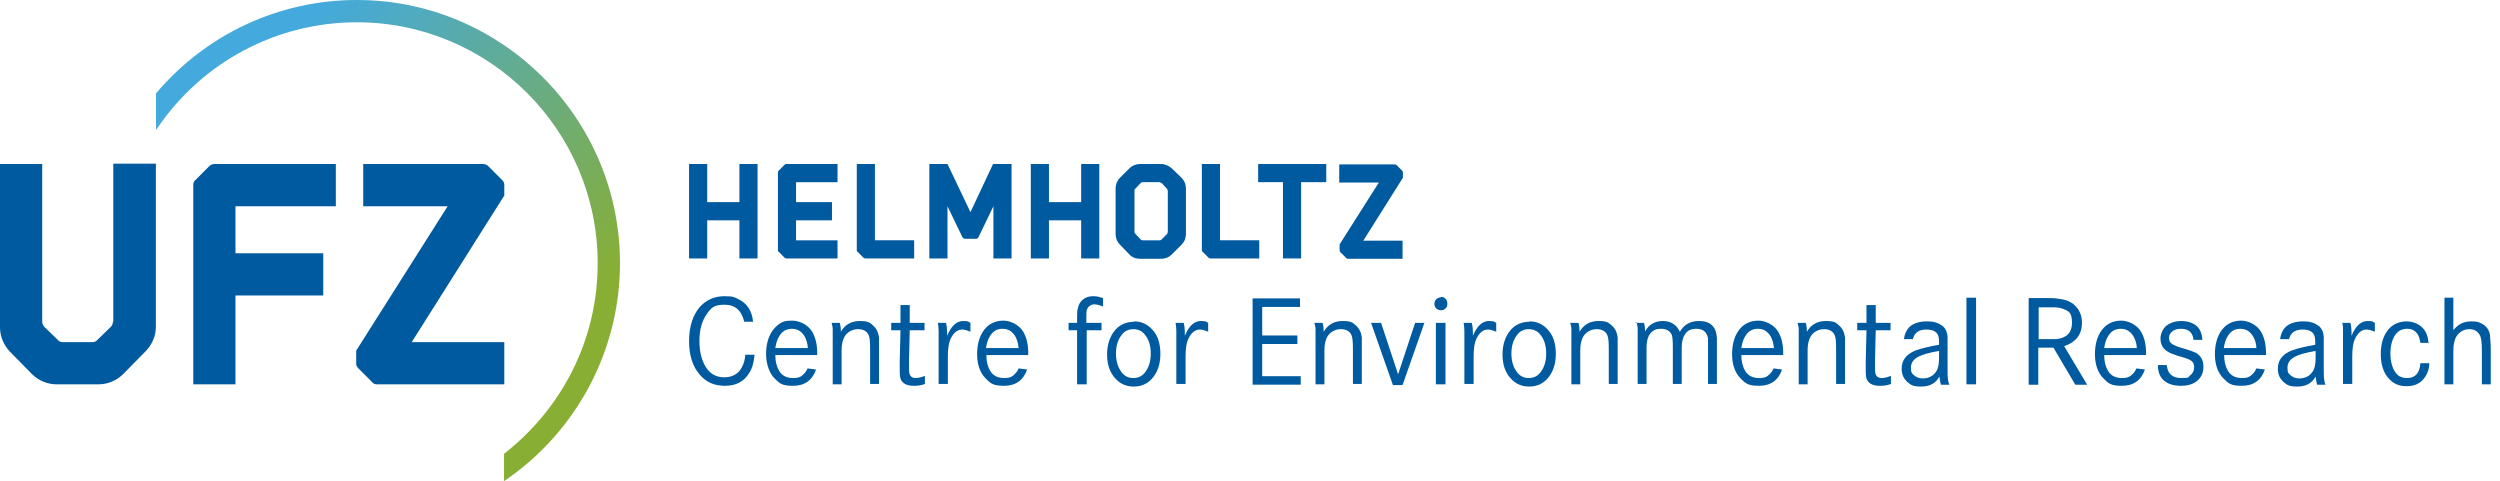 <?xml version="1.0" encoding="UTF-8"?>
<svg id="Logo" xmlns="http://www.w3.org/2000/svg" xmlns:xlink="http://www.w3.org/1999/xlink" version="1.1" viewBox="0 0 675.2 129.9">
  <!-- Generator: Adobe Illustrator 29.2.1, SVG Export Plug-In . SVG Version: 2.1.0 Build 116)  -->
  <defs>
    <style>
      .st0 {
        fill: url(#linear-gradient);
      }

      .st1 {
        isolation: isolate;
      }

      .st2 {
        fill: #005aa0;
      }
    </style>
    <linearGradient id="linear-gradient" x1="153.7" y1="799.9" x2="77.5" y2="722.9" gradientTransform="translate(0 -712)" gradientUnits="userSpaceOnUse">
      <stop offset="0" stop-color="#88ae33"/>
      <stop offset="1" stop-color="#4ad"/>
    </linearGradient>
  </defs>
  <g class="st1">
    <path class="st2" d="M203.4,86.9h-2.4c-.7-3-2.4-4.6-5.3-4.6s-3.6.8-4.8,2.5c-1.3,1.8-2,4.2-2,7.3s.7,5.8,2.2,7.7c1.1,1.4,2.6,2.1,4.6,2.1s3.8-.9,4.7-2.8c.5-.9.8-2,.9-3.3h2.5c-.2,2-.6,3.7-1.5,5-1.4,2.3-3.6,3.4-6.5,3.4s-5.1-1-6.8-3c-1.9-2.2-2.9-5.2-2.9-9.1s1.1-7.5,3.4-9.7c1.7-1.6,3.7-2.4,6.2-2.4s2.7.3,3.9.9c2.2,1.1,3.5,3.1,3.8,6h0Z"/>
    <path class="st2" d="M220.7,95.9h-11.3c0,1.8.4,3.2,1,4.2.8,1.4,2.1,2,3.8,2s2.2-.4,3-1.2c.3-.3.6-.7.9-1.4l2.3.3c-1,2.9-3.1,4.4-6.2,4.4s-3.7-.7-5-2-2.3-3.7-2.3-6.6.8-5.5,2.5-7.2,2.8-1.8,4.6-1.8,4.1,1,5.3,2.9c.9,1.5,1.4,3.4,1.4,5.7v.6h0ZM218.2,94c-.1-1.2-.4-2.2-.8-3-.8-1.4-1.9-2.2-3.5-2.2s-2.7.7-3.5,2.1c-.5.8-.8,1.8-1,3.1h8.8Z"/>
    <path class="st2" d="M224.5,87.2h2.3c.2.6.3,1.4.3,2.4,1.1-1.9,2.8-2.9,5.1-2.9s2.7.4,3.6,1.2c.9.8,1.4,1.8,1.6,3.2v12.6h-2.4v-9.4c0-1.9-.1-3.2-.4-3.8-.5-1.1-1.5-1.6-2.9-1.6s-2.8.7-3.6,2c-.5.9-.8,2.1-.8,3.6v9.3h-2.4v-15c0-.5-.2-1-.3-1.6h-.1Z"/>
    <path class="st2" d="M245.8,87.2h3.9v2h-4l-.2,8.4v1.8c0,1.1.1,1.7.4,2.1.3.4.8.6,1.4.6s1.6-.2,2.5-.6v2.2c-1,.4-2,.5-3,.5-1.7,0-2.8-.5-3.4-1.5-.3-.5-.4-1.3-.4-2.4v-2.7l.2-8.4h-2.5v-2h2.5v-4.8h2.5v4.8h.1Z"/>
    <path class="st2" d="M253.2,87.2h2.3c.2.8.3,1.7.3,2.5v1c1.1-2.7,2.6-4,4.3-4s1.3.2,2,.5v2.4c-.9-.4-1.7-.6-2.2-.6-1.4,0-2.4.9-3.2,2.6-.5,1.1-.7,2.7-.7,4.7v7.4h-2.5v-14.3c0-.8-.1-1.5-.2-2.3h0Z"/>
    <path class="st2" d="M277.7,95.9h-11.3c0,1.8.4,3.2,1,4.2.8,1.4,2.1,2,3.8,2s2.2-.4,3-1.2c.3-.3.6-.7.9-1.4l2.3.3c-1,2.9-3.1,4.4-6.2,4.4s-3.7-.7-5-2c-1.5-1.5-2.3-3.7-2.3-6.6s.8-5.5,2.5-7.2c1.2-1.2,2.8-1.8,4.6-1.8s4.1,1,5.3,2.9c.9,1.5,1.4,3.4,1.4,5.7v.6h0ZM275.1,94c-.1-1.2-.4-2.2-.8-3-.8-1.4-1.9-2.2-3.5-2.2s-2.7.7-3.5,2.1c-.5.8-.8,1.8-1,3.1h8.8Z"/>
    <path class="st2" d="M293.4,87.2h4.1v2h-4v14.6h-2.6v-14.6h-2.3v-2h2.3v-1.1c0-1.3,0-2.2.2-2.8.2-1.1.7-1.9,1.5-2.5s1.7-.8,2.7-.8,1.6.2,2.6.5v2.3c-.9-.4-1.7-.6-2.4-.6s-1.6.5-1.9,1.3c-.2.4-.2,1.3-.2,2.6v1.1h0Z"/>
    <path class="st2" d="M306.3,86.8c1.9,0,3.5.7,4.8,2.1,1.6,1.6,2.3,3.9,2.3,6.7s-.8,5-2.3,6.7c-1.3,1.4-2.9,2.1-4.9,2.1s-3.6-.7-4.9-2.1c-1.6-1.7-2.3-3.9-2.3-6.6s.8-5,2.3-6.7c1.3-1.4,3-2.1,5-2.1h0ZM306.1,88.9c-1.3,0-2.4.5-3.2,1.6-1,1.3-1.5,3-1.5,5s.5,3.7,1.5,5c.8,1.1,1.9,1.6,3.2,1.6s2.4-.5,3.2-1.6c1-1.3,1.5-3,1.5-5s-.5-3.8-1.5-5c-.8-1.1-1.9-1.6-3.3-1.6h0Z"/>
    <path class="st2" d="M317.4,87.2h2.3c.2.8.3,1.7.3,2.5v1c1.1-2.7,2.6-4,4.3-4s1.3.2,2,.5v2.4c-.9-.4-1.7-.6-2.2-.6-1.4,0-2.4.9-3.2,2.6-.5,1.1-.7,2.7-.7,4.7v7.4h-2.5v-14.3c0-.8-.1-1.5-.2-2.3h0Z"/>
    <path class="st2" d="M340.9,90.6h9.5v2.3h-9.5v8.7h10.4v2.3h-13v-23.3h12.8v2.3h-10.2v7.8h0Z"/>
    <path class="st2" d="M354.9,87.2h2.3c.2.6.3,1.4.3,2.4,1.1-1.9,2.8-2.9,5.1-2.9s2.7.4,3.6,1.2c.9.8,1.4,1.8,1.6,3.2v12.6h-2.4v-9.4c0-1.9-.1-3.2-.4-3.8-.5-1.1-1.5-1.6-2.9-1.6s-2.8.7-3.6,2c-.5.9-.8,2.1-.8,3.6v9.3h-2.4v-15c0-.5-.2-1-.3-1.6h-.1Z"/>
    <path class="st2" d="M370.4,87.2h2.6l4.6,13.9,4.6-13.9h2.5l-5.9,16.8h-2.6l-5.9-16.8h0Z"/>
    <path class="st2" d="M389.1,80.2c.5,0,.8,0,1.2.4.4.3.6.8.6,1.4s-.1.9-.4,1.2c-.3.4-.8.6-1.3.6s-1-.2-1.3-.5-.5-.7-.5-1.2.2-1,.5-1.3c.4-.3.8-.5,1.3-.5h-.1ZM387.8,87.2h2.6v16.6h-2.6v-16.6Z"/>
    <path class="st2" d="M395.2,87.2h2.3c.2.8.3,1.7.3,2.5v1c1.1-2.7,2.6-4,4.3-4s1.3.2,2,.5v2.4c-.9-.4-1.7-.6-2.2-.6-1.4,0-2.4.9-3.2,2.6-.5,1.1-.7,2.7-.7,4.7v7.4h-2.5v-14.3c0-.8-.1-1.5-.2-2.3h0Z"/>
    <path class="st2" d="M413.1,86.8c1.9,0,3.5.7,4.8,2.1,1.6,1.6,2.3,3.9,2.3,6.7s-.8,5-2.3,6.7c-1.3,1.4-2.9,2.1-4.9,2.1s-3.6-.7-4.9-2.1c-1.6-1.7-2.3-3.9-2.3-6.6s.8-5,2.3-6.7c1.3-1.4,3-2.1,5-2.1h0ZM412.9,88.9c-1.3,0-2.4.5-3.2,1.6-1,1.3-1.5,3-1.5,5s.5,3.7,1.5,5c.8,1.1,1.9,1.6,3.2,1.6s2.4-.5,3.2-1.6c1-1.3,1.5-3,1.5-5s-.5-3.8-1.5-5c-.8-1.1-1.9-1.6-3.3-1.6h0Z"/>
    <path class="st2" d="M424,87.2h2.3c.2.6.3,1.4.3,2.4,1.1-1.9,2.8-2.9,5.1-2.9s2.7.4,3.6,1.2c.9.8,1.4,1.8,1.6,3.2v12.6h-2.4v-9.4c0-1.9-.1-3.2-.4-3.8-.5-1.1-1.5-1.6-2.9-1.6s-2.8.7-3.6,2c-.5.9-.8,2.1-.8,3.6v9.3h-2.4v-15c0-.5-.2-1-.3-1.6h-.1Z"/>
    <path class="st2" d="M441.6,87.2h2.4c.2.6.3,1.4.3,2.3,1-1.8,2.6-2.8,4.8-2.8s3.7,1,4.6,2.9c1.1-1.9,2.8-2.9,5.1-2.9s3.5.7,4.3,2.1c.3.6.5,1.4.6,2.5v12.4h-2.4v-12.3c-.3-1.7-1.3-2.6-3.1-2.6s-2.6.6-3.3,1.8c-.4.7-.7,1.8-.7,3.3v9.8h-2.4v-9.8c0-1.9-.1-3-.3-3.5-.5-1-1.4-1.6-2.8-1.6s-1.7.2-2.4.7c-1.1.8-1.6,2.3-1.6,4.5v9.7h-2.4v-15c0-.6-.2-1.1-.3-1.7l-.4.2Z"/>
    <path class="st2" d="M481.6,95.9h-11.3c0,1.8.4,3.2,1,4.2.8,1.4,2.1,2,3.8,2s2.2-.4,3-1.2c.3-.3.6-.7.9-1.4l2.3.3c-1,2.9-3.1,4.4-6.2,4.4s-3.7-.7-5-2c-1.5-1.5-2.3-3.7-2.3-6.6s.8-5.5,2.5-7.2c1.2-1.2,2.8-1.8,4.6-1.8s4.1,1,5.3,2.9c.9,1.5,1.4,3.4,1.4,5.7v.6h0ZM479.1,94c-.1-1.2-.4-2.2-.8-3-.8-1.4-1.9-2.2-3.5-2.2s-2.7.7-3.5,2.1c-.5.8-.8,1.8-1,3.1h8.8Z"/>
    <path class="st2" d="M485.4,87.2h2.3c.2.6.3,1.4.3,2.4,1.1-1.9,2.8-2.9,5.1-2.9s2.7.4,3.6,1.2c.9.8,1.4,1.8,1.6,3.2v12.6h-2.4v-9.4c0-1.9-.1-3.2-.4-3.8-.5-1.1-1.5-1.6-2.9-1.6s-2.8.7-3.6,2c-.5.9-.8,2.1-.8,3.6v9.3h-2.4v-15c0-.5-.2-1-.3-1.6h-.1Z"/>
    <path class="st2" d="M506.7,87.2h3.9v2h-4l-.2,8.4v1.8c0,1.1.1,1.7.4,2.1s.8.6,1.4.6,1.6-.2,2.5-.6v2.2c-1,.4-2,.5-3,.5-1.7,0-2.8-.5-3.4-1.5-.3-.5-.4-1.3-.4-2.4v-2.7l.2-8.4h-2.5v-2h2.5v-4.8h2.5v4.8h.1Z"/>
    <path class="st2" d="M516.6,91.6h-2.4c.2-1.4.7-2.5,1.5-3.3,1.1-1,2.7-1.5,4.7-1.5s3.1.4,4.2,1.2c.8.6,1.3,1.6,1.4,3v8.5c0,2,0,3.5.5,4.4h-2.3c-.2-.7-.3-1.4-.4-2.2-1,1.8-2.6,2.7-4.9,2.7s-2.7-.4-3.6-1.1c-1.1-.9-1.7-2.1-1.7-3.7,0-2.4,1.3-4,3.9-5,1.4-.5,3.5-1,6.2-1.5v-.7c0-1.2-.2-2-.6-2.4-.6-.7-1.5-1-2.8-1-2.1,0-3.3.9-3.7,2.7h0ZM523.6,94.8c-2.4.4-4.1.9-5.2,1.4-1.5.7-2.3,1.7-2.3,3.1s.3,1.6.9,2.1c.6.5,1.3.8,2.3.8,1.7,0,2.9-.7,3.7-2,.5-.8.7-2,.7-3.7v-1.7h-.1Z"/>
    <path class="st2" d="M531.1,80.4h2.6v23.4h-2.6v-23.4Z"/>
    <path class="st2" d="M548,80.5h4.1c1.7,0,3,0,3.9.2,2,.2,3.6.9,4.6,2,1.1,1.2,1.7,2.6,1.7,4.5,0,3.1-1.6,5.2-4.8,6.3l6.2,10.4h-3.2l-5.9-10h-4.1v10h-2.6v-23.3h0ZM550.7,91.6h4.6c2.9-.3,4.3-1.8,4.3-4.4s-.7-3.1-2.2-3.7c-.7-.3-1.6-.5-2.8-.5h-4v8.8-.2Z"/>
    <path class="st2" d="M579.6,95.9h-11.3c0,1.8.4,3.2,1,4.2.8,1.4,2.1,2,3.8,2s2.2-.4,3-1.2c.3-.3.6-.7.9-1.4l2.3.3c-1,2.9-3.1,4.4-6.2,4.4s-3.7-.7-5-2c-1.5-1.5-2.3-3.7-2.3-6.6s.8-5.5,2.5-7.2c1.2-1.2,2.8-1.8,4.6-1.8s4.1,1,5.3,2.9c.9,1.5,1.4,3.4,1.4,5.7v.6h0ZM577.1,94c0-1.2-.4-2.2-.8-3-.8-1.4-1.9-2.2-3.5-2.2s-2.7.7-3.5,2.1c-.5.8-.8,1.8-1,3.1h8.8Z"/>
    <path class="st2" d="M594.8,91.8h-2.4c0-.9-.4-1.6-.8-2.1-.6-.6-1.4-.9-2.6-.9s-1.8.3-2.4.8c-.5.4-.8,1-.8,1.7s.3,1.2.8,1.6c.5.3,1.5.8,3.1,1.2,1.7.5,2.8.9,3.4,1.2,1.3.8,2,2,2,3.7s-.5,2.7-1.5,3.7c-1.1,1-2.6,1.5-4.5,1.5s-3.4-.4-4.5-1.3c-1.2-.9-1.8-2.4-1.8-4.3h2.4c.2,2.3,1.5,3.5,3.9,3.5s1.8-.2,2.4-.7c.7-.5,1.1-1.3,1.1-2.2s-.3-1.5-1-1.9c-.4-.3-1.6-.7-3.7-1.3-1.7-.5-2.8-1.1-3.4-1.8-.7-.7-1-1.7-1-2.8s.6-2.7,1.7-3.5c1.1-.8,2.4-1.2,3.9-1.2s2.4.3,3.4.8c1.4.8,2.2,2.2,2.3,4.2h0Z"/>
    <path class="st2" d="M612,95.9h-11.3c0,1.8.4,3.2,1,4.2.8,1.4,2.1,2,3.8,2s2.2-.4,3-1.2c.3-.3.6-.7.9-1.4l2.3.3c-1,2.9-3.1,4.4-6.2,4.4s-3.7-.7-5-2c-1.5-1.5-2.3-3.7-2.3-6.6s.8-5.5,2.5-7.2c1.2-1.2,2.8-1.8,4.6-1.8s4.1,1,5.3,2.9c.9,1.5,1.4,3.4,1.4,5.7v.6h0ZM609.4,94c0-1.2-.4-2.2-.8-3-.8-1.4-1.9-2.2-3.5-2.2s-2.7.7-3.5,2.1c-.5.8-.8,1.8-1,3.1h8.8Z"/>
    <path class="st2" d="M618.2,91.6h-2.4c.2-1.4.7-2.5,1.5-3.3,1.1-1,2.7-1.5,4.7-1.5s3.1.4,4.2,1.2c.8.6,1.3,1.6,1.4,3v8.5c0,2,0,3.5.5,4.4h-2.3c-.2-.7-.3-1.4-.4-2.2-1,1.8-2.6,2.7-4.9,2.7s-2.7-.4-3.6-1.1c-1.1-.9-1.7-2.1-1.7-3.7,0-2.4,1.3-4,3.9-5,1.4-.5,3.5-1,6.2-1.5v-.7c0-1.2-.2-2-.6-2.4-.6-.7-1.5-1-2.8-1-2.1,0-3.3.9-3.7,2.7h0ZM625.3,94.8c-2.4.4-4.1.9-5.2,1.4-1.5.7-2.3,1.7-2.3,3.1s.3,1.6.9,2.1c.6.5,1.3.8,2.3.8,1.7,0,2.9-.7,3.7-2,.5-.8.7-2,.7-3.7v-1.7h-.1Z"/>
    <path class="st2" d="M632.5,87.2h2.3c.2.8.3,1.7.3,2.5v1c1.1-2.7,2.6-4,4.3-4s1.3.2,2,.5v2.4c-.9-.4-1.7-.6-2.2-.6-1.4,0-2.4.9-3.2,2.6-.5,1.1-.7,2.7-.7,4.7v7.4h-2.5v-14.3c0-.8,0-1.5-.2-2.3h0Z"/>
    <path class="st2" d="M656.1,92.6h-2.4c-.2-1.1-.4-1.9-.8-2.4-.6-.9-1.5-1.4-2.8-1.4s-2.3.5-3.1,1.5c-.9,1.3-1.4,3-1.4,5.2s.6,4.5,1.9,5.7c.6.6,1.5.9,2.6.9,2.2,0,3.4-1.3,3.6-4h2.4c0,1.7-.6,3.1-1.5,4.2-1,1.3-2.6,2-4.6,2s-3.4-.6-4.6-1.8c-1.6-1.6-2.4-3.9-2.4-6.9s.8-5.4,2.5-7.1c1.2-1.1,2.7-1.7,4.5-1.7s3.8.8,4.9,2.5c.6.9.9,2,1,3.4h.2Z"/>
    <path class="st2" d="M660.2,80.4h2.4v8.8c1.2-1.6,2.8-2.4,4.8-2.4s2.3.3,3.2.8c1,.6,1.7,1.6,1.9,2.9,0,.6.2,1.9.2,3.8v9.5h-2.4v-9.4c0-1.9-.2-3.2-.5-3.8-.6-1.1-1.5-1.7-2.9-1.7s-2.7.7-3.5,2c-.5.9-.8,2.1-.8,3.8v9.1h-2.4v-23.4Z"/>
  </g>
  <g>
    <path class="st2" d="M199.7,54.6v-10.3h4.9v25.5h-4.9v-10.3h-8.7v10.3h-4.9v-25.5h4.9v10.3s8.7,0,8.7,0Z"/>
    <path class="st2" d="M226.2,44.3v4.9h-11.2v5.4h9.7v4.9h-9.7v5.4h11.2v4.9h-13.7c-.2,0-.4,0-.6-.2l-1.6-1.6c-.2,0-.2-.4-.2-.6v-20.7c0-.2,0-.4.2-.6l1.6-1.6c.1-.2.4-.2.6-.2h13.7Z"/>
    <path class="st2" d="M233.8,69.8c-.2,0-.4,0-.6-.2l-1.6-1.6c-.2,0-.2-.4-.2-.6v-23.1h4.9v20.6h10.6v4.9h-13.1,0Z"/>
    <path class="st2" d="M273.2,44.3v25.5h-4.9v-14.1l-4,8.3c-.1.3-.4.5-.7.5h-2.9c-.3,0-.6-.2-.8-.5l-4-8.3v14.1h-4.9v-25.5h4.9l6.2,13,6.1-13h5Z"/>
    <path class="st2" d="M292,54.6v-10.3h4.9v25.5h-4.9v-10.3h-8.7v10.3h-4.9v-25.5h4.9v10.3s8.7,0,8.7,0Z"/>
    <path class="st2" d="M316.5,45.5l2.6,2.5c.8.8,1.2,1.8,1.2,2.9v12.3c0,1.1-.4,2.1-1.2,2.9l-2.6,2.6c-.8.8-1.8,1.2-2.9,1.2h-5.7c-1.1,0-2.2-.4-2.9-1.2l-2.5-2.6c-.8-.8-1.2-1.8-1.2-2.9v-12.3c0-1.1.4-2.1,1.2-2.9l2.5-2.5c.8-.8,1.8-1.2,2.9-1.2h5.7c1.1,0,2.1.5,2.9,1.2ZM315.4,62.5v-10.9c0-.2-.1-.4-.2-.6l-1.5-1.6c-.2,0-.4-.2-.6-.2h-4.4c-.2,0-.4,0-.6.2l-1.5,1.6c-.2,0-.2.4-.2.6v10.9c0,.2,0,.4.2.6l1.5,1.6c.2.2.4.2.6.2h4.4c.2,0,.4,0,.6-.2l1.5-1.5c.1-.2.2-.4.2-.6h0Z"/>
    <path class="st2" d="M327,69.8c-.2,0-.4,0-.6-.2l-1.6-1.6c-.2,0-.2-.4-.2-.6v-23.1h4.9v20.6h10.6v4.9h-13.1,0Z"/>
    <path class="st2" d="M339.8,49.2v-4.9h18.4v4.9h-6.8v20.6h-4.9v-20.6h-6.8,0Z"/>
    <path class="st2" d="M377.1,44.5l1.6,1.6c.1,0,.2.4.2.6v1.3l-10.7,17h10.6v4.9h-14.6c-.2,0-.4,0-.6-.2l-1.6-1.6c-.1,0-.2-.4-.2-.6v-1.5l10.6-16.7h-10.7v-4.9h14.9c.2,0,.4,0,.6.2h0Z"/>
  </g>
  <g>
    <path class="st2" d="M30.6,86.8v-42.6h11.5v44.1c0,2.5-1.1,4.9-2.9,6.7l-5.9,6c-1.8,1.8-4.2,2.8-6.7,2.8h-11.3c-2.5,0-4.9-1-6.7-2.8l-5.9-6c-1.7-1.8-2.7-4.1-2.7-6.6v-44.1h11.4v42.6c0,.5.2.9.5,1.3l3.7,3.6c.3.4.8.6,1.3.6h8.1c.5,0,1-.2,1.3-.6l3.7-3.6c.3-.4.5-.8.5-1.3h.1Z"/>
    <path class="st2" d="M90.7,44.3v11.4h-27.1v12.7h23.7v11.4h-23.7v24h-11.4v-53.9c0-.5.2-1,.6-1.3l3.7-3.7c.3-.3.8-.6,1.3-.6,0,0,32.9,0,32.9,0Z"/>
    <path class="st2" d="M130.5,44.3c.5,0,1,.2,1.4.6l3.7,3.7c.4.4.6.8.6,1.3v2.9l-25,39.6h25v11.4h-34.4c-.5,0-1-.2-1.3-.6l-3.7-3.7c-.4-.4-.6-.8-.6-1.3v-3.5l24.7-39h-22.8v-11.4h32.5,0Z"/>
  </g>
  <path class="st0" d="M96.36,0c-20.92,0-40.65,9.18-54.22,25.21v9.93l.38-.56c12.14-17.88,32.27-28.56,53.84-28.56,35.87,0,65.06,29.18,65.06,65.06,0,10.33-2.35,20.21-6.99,29.36-4.35,8.57-10.67,16.2-18.3,22.11v7.4l.28-.19c19.43-13.3,31.04-35.24,31.04-58.67C167.44,31.89,135.56,0,96.36,0Z"/>
</svg>